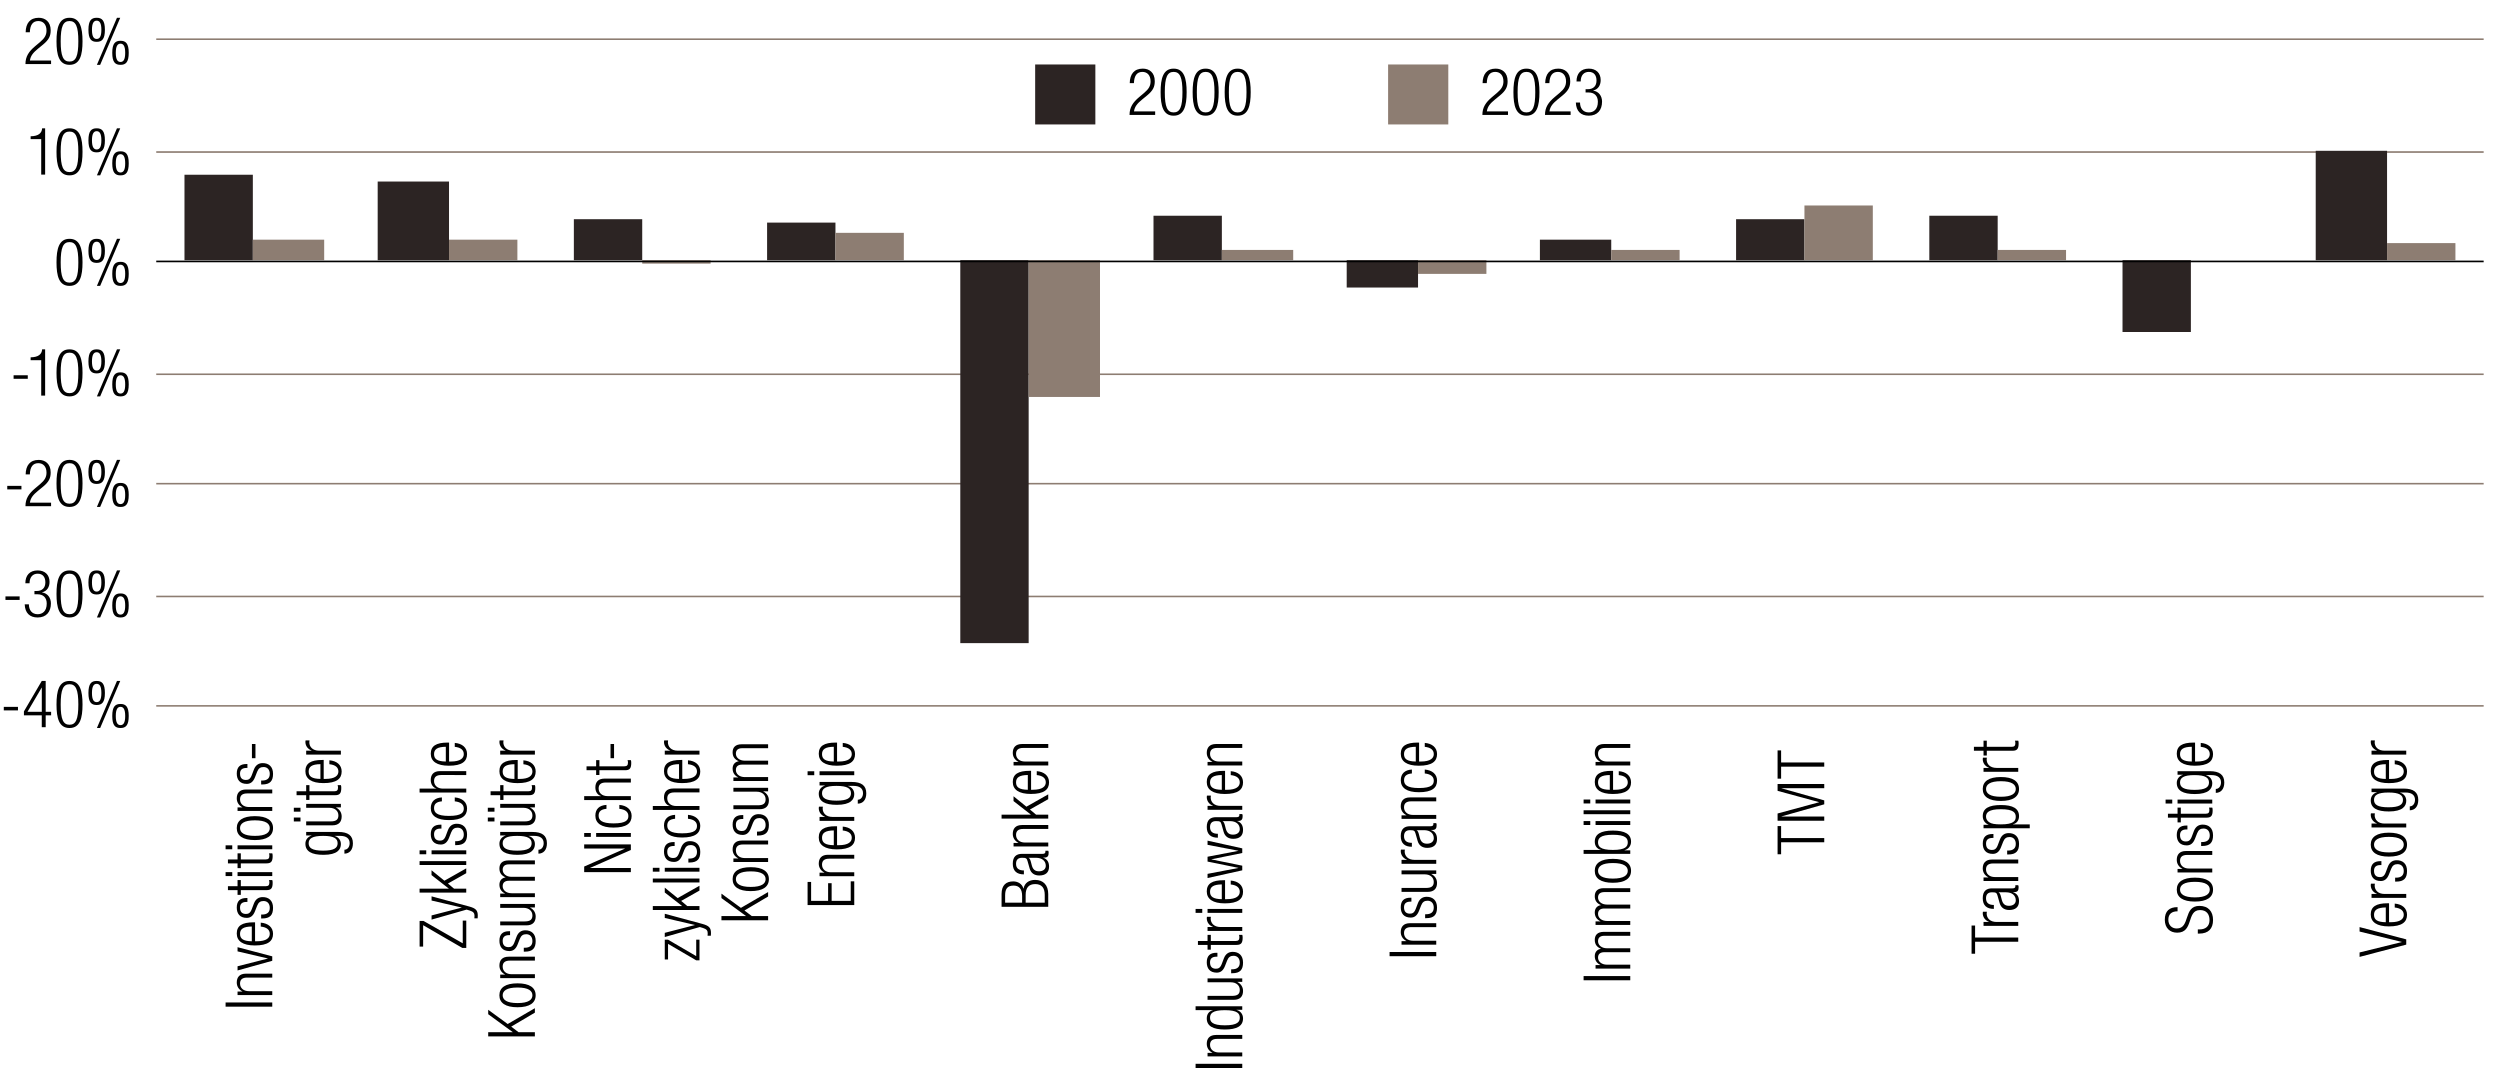 <svg xmlns="http://www.w3.org/2000/svg" xmlns:xlink="http://www.w3.org/1999/xlink" xml:space="preserve" enable-background="new 0 0 765 328" viewBox="0 0 765 328"><g><g><g><path d="M5.5 216.31v1.08H1.16v-1.08H5.5zM12.79 218.89H7.32v-1.2l5.46-9.32h1.2v9.44h1.66v1.08h-1.66v3.64h-1.2v-3.64zm0-1.08v-7.4h-.04l-4.34 7.4h4.38zM21.27 208.37c3.22 0 3.98 3.02 3.98 7.2s-.76 7.2-3.98 7.2c-3.22 0-3.98-3.02-3.98-7.2s.76-7.2 3.98-7.2zm0 13.4c1.94 0 2.7-1.66 2.7-6.2s-.76-6.2-2.7-6.2c-1.94 0-2.7 1.66-2.7 6.2s.76 6.2 2.7 6.2zM29.58 208.37c1.6 0 2.52.78 2.52 3.68s-.92 3.68-2.52 3.68-2.52-.78-2.52-3.68.92-3.68 2.52-3.68zm0 6.48c.86 0 1.44-.66 1.44-2.8 0-2.12-.58-2.8-1.44-2.8-.84 0-1.44.68-1.44 2.8 0 2.14.6 2.8 1.44 2.8zm6.21-6.48h1l-6.14 14.4h-1l6.14-14.4zm1.08 7.04c1.6 0 2.52.78 2.52 3.68 0 2.9-.92 3.68-2.52 3.68s-2.52-.78-2.52-3.68c0-2.9.92-3.68 2.52-3.68zm0 6.48c.86 0 1.44-.66 1.44-2.8 0-2.12-.58-2.8-1.44-2.8-.84 0-1.44.68-1.44 2.8 0 2.14.6 2.8 1.44 2.8z"/></g></g><g><g><path d="M6.01 182.49v1.08H1.67v-1.08h4.34zM10.54 180.85h.66c1.7 0 2.68-.96 2.68-2.64 0-1.64-.8-2.66-2.34-2.66-1.42 0-2.48.92-2.5 2.92H7.76c0-2.36 1.28-3.92 3.78-3.92 2.18 0 3.62 1.32 3.62 3.5 0 1.56-.74 2.82-2.28 3.2v.04c1.68.24 2.7 1.62 2.7 3.36 0 2.56-1.4 4.3-4.06 4.3-2.44 0-3.86-1.38-3.96-4.02h1.28c0 1.66.86 3.02 2.68 3.02 1.44 0 2.78-.88 2.78-3.26 0-1.84-1.1-2.84-2.82-2.84h-.94v-1zM21.27 174.55c3.22 0 3.98 3.02 3.98 7.2s-.76 7.2-3.98 7.2c-3.22 0-3.98-3.02-3.98-7.2s.76-7.2 3.98-7.2zm0 13.4c1.94 0 2.7-1.66 2.7-6.2s-.76-6.2-2.7-6.2c-1.94 0-2.7 1.66-2.7 6.2s.76 6.2 2.7 6.2zM29.58 174.55c1.6 0 2.52.78 2.52 3.68s-.92 3.68-2.52 3.68-2.52-.78-2.52-3.68.92-3.68 2.52-3.68zm0 6.48c.86 0 1.44-.66 1.44-2.8 0-2.12-.58-2.8-1.44-2.8-.84 0-1.44.68-1.44 2.8 0 2.14.6 2.8 1.44 2.8zm6.21-6.48h1l-6.14 14.4h-1l6.14-14.4zm1.08 7.04c1.6 0 2.52.78 2.52 3.68 0 2.9-.92 3.68-2.52 3.68s-2.52-.78-2.52-3.68c0-2.9.92-3.68 2.52-3.68zm0 6.48c.86 0 1.44-.66 1.44-2.8 0-2.12-.58-2.8-1.44-2.8-.84 0-1.44.68-1.44 2.8 0 2.14.6 2.8 1.44 2.8z"/></g></g><g><g><path d="M6.56 148.67v1.08H2.22v-1.08h4.34zM7.85 145.17c.04-2.74 1.34-4.44 4-4.44 1.92 0 3.66 1.14 3.66 3.84 0 1.72-.52 2.86-2.34 4.36l-1.54 1.26c-1.48 1.22-2.26 2.14-2.48 3.62h6.48v1.08H7.79c0-2.34 1.06-3.86 2.96-5.46l1.52-1.28c1.42-1.2 1.96-2.16 1.96-3.52 0-1.88-1.04-2.9-2.5-2.9-1.62 0-2.52 1.08-2.6 3.44H7.85zM21.27 140.72c3.22 0 3.98 3.02 3.98 7.2s-.76 7.2-3.98 7.2c-3.22 0-3.98-3.02-3.98-7.2s.76-7.2 3.98-7.2zm0 13.41c1.94 0 2.7-1.66 2.7-6.2s-.76-6.2-2.7-6.2c-1.94 0-2.7 1.66-2.7 6.2s.76 6.2 2.7 6.2zM29.58 140.72c1.6 0 2.52.78 2.52 3.68s-.92 3.68-2.52 3.68-2.52-.78-2.52-3.68.92-3.68 2.52-3.68zm0 6.49c.86 0 1.44-.66 1.44-2.8 0-2.12-.58-2.8-1.44-2.8-.84 0-1.44.68-1.44 2.8 0 2.14.6 2.8 1.44 2.8zm6.21-6.49h1l-6.14 14.4h-1l6.14-14.4zm1.08 7.05c1.6 0 2.52.78 2.52 3.68 0 2.9-.92 3.68-2.52 3.68s-2.52-.78-2.52-3.68c0-2.9.92-3.68 2.52-3.68zm0 6.48c.86 0 1.44-.66 1.44-2.8 0-2.12-.58-2.8-1.44-2.8-.84 0-1.44.68-1.44 2.8 0 2.14.6 2.8 1.44 2.8z"/></g></g><g><g><path d="M8.5 114.84v1.08H4.16v-1.08H8.5zM12.61 110.22H9.37v-.88c2.38-.02 3.44-.96 3.52-2.44h.92v14.16h-1.2v-10.84zM21.27 106.9c3.22 0 3.98 3.02 3.98 7.2s-.76 7.2-3.98 7.2c-3.22 0-3.98-3.02-3.98-7.2s.76-7.2 3.98-7.2zm0 13.41c1.94 0 2.7-1.66 2.7-6.2s-.76-6.2-2.7-6.2c-1.94 0-2.7 1.66-2.7 6.2s.76 6.2 2.7 6.2zM29.58 106.9c1.6 0 2.52.78 2.52 3.68 0 2.9-.92 3.68-2.52 3.68s-2.52-.78-2.52-3.68c0-2.9.92-3.68 2.52-3.68zm0 6.48c.86 0 1.44-.66 1.44-2.8 0-2.12-.58-2.8-1.44-2.8-.84 0-1.44.68-1.44 2.8 0 2.14.6 2.8 1.44 2.8zm6.21-6.48h1l-6.14 14.4h-1l6.14-14.4zm1.08 7.04c1.6 0 2.52.78 2.52 3.68 0 2.9-.92 3.68-2.52 3.68s-2.52-.78-2.52-3.68c0-2.9.92-3.68 2.52-3.68zm0 6.49c.86 0 1.44-.66 1.44-2.8 0-2.12-.58-2.8-1.44-2.8-.84 0-1.44.68-1.44 2.8 0 2.14.6 2.8 1.44 2.8z"/></g></g><g><g><path d="M21.27 73.08c3.22 0 3.98 3.02 3.98 7.2s-.76 7.2-3.98 7.2c-3.22 0-3.98-3.02-3.98-7.2s.76-7.2 3.98-7.2zm0 13.4c1.94 0 2.7-1.66 2.7-6.2s-.76-6.2-2.7-6.2c-1.94 0-2.7 1.66-2.7 6.2s.76 6.2 2.7 6.2zM29.58 73.08c1.6 0 2.52.78 2.52 3.68 0 2.9-.92 3.68-2.52 3.68s-2.52-.78-2.52-3.68c0-2.9.92-3.68 2.52-3.68zm0 6.48c.86 0 1.44-.66 1.44-2.8 0-2.12-.58-2.8-1.44-2.8-.84 0-1.44.68-1.44 2.8 0 2.14.6 2.8 1.44 2.8zm6.21-6.48h1l-6.14 14.4h-1l6.14-14.4zm1.08 7.04c1.6 0 2.52.78 2.52 3.68 0 2.9-.92 3.68-2.52 3.68s-2.52-.78-2.52-3.68c0-2.9.92-3.68 2.52-3.68zm0 6.48c.86 0 1.44-.66 1.44-2.8 0-2.12-.58-2.8-1.44-2.8-.84 0-1.44.68-1.44 2.8 0 2.14.6 2.8 1.44 2.8z"/></g></g><g><g><path d="M12.61 42.58H9.37v-.88c2.38-.02 3.44-.96 3.52-2.44h.92v14.16h-1.2V42.58zM21.27 39.26c3.22 0 3.98 3.02 3.98 7.2s-.76 7.2-3.98 7.2c-3.22 0-3.98-3.02-3.98-7.2s.76-7.2 3.98-7.2zm0 13.4c1.94 0 2.7-1.66 2.7-6.2s-.76-6.2-2.7-6.2c-1.94 0-2.7 1.66-2.7 6.2s.76 6.2 2.7 6.2zM29.58 39.26c1.6 0 2.52.78 2.52 3.68 0 2.9-.92 3.68-2.52 3.68s-2.52-.78-2.52-3.68c0-2.9.92-3.68 2.52-3.68zm0 6.48c.86 0 1.44-.66 1.44-2.8 0-2.12-.58-2.8-1.44-2.8-.84 0-1.44.68-1.44 2.8 0 2.14.6 2.8 1.44 2.8zm6.21-6.48h1l-6.14 14.4h-1l6.14-14.4zm1.08 7.04c1.6 0 2.52.78 2.52 3.68 0 2.9-.92 3.68-2.52 3.68s-2.52-.78-2.52-3.68c0-2.9.92-3.68 2.52-3.68zm0 6.48c.86 0 1.44-.66 1.44-2.8 0-2.12-.58-2.8-1.44-2.8-.84 0-1.44.68-1.44 2.8 0 2.14.6 2.8 1.44 2.8z"/></g></g><g><g><path d="M7.85 9.88c.04-2.74 1.34-4.44 4-4.44 1.92 0 3.66 1.14 3.66 3.84 0 1.72-.52 2.86-2.34 4.36l-1.54 1.26c-1.48 1.22-2.26 2.14-2.48 3.62h6.48v1.08H7.79c0-2.34 1.06-3.86 2.96-5.46l1.52-1.28c1.42-1.2 1.96-2.16 1.96-3.52 0-1.88-1.04-2.9-2.5-2.9-1.62 0-2.52 1.08-2.6 3.44H7.85zM21.27 5.44c3.22 0 3.98 3.02 3.98 7.2s-.76 7.2-3.98 7.2c-3.22 0-3.98-3.02-3.98-7.2s.76-7.2 3.98-7.2zm0 13.4c1.94 0 2.7-1.66 2.7-6.2s-.76-6.2-2.7-6.2c-1.94 0-2.7 1.66-2.7 6.2s.76 6.2 2.7 6.2zM29.58 5.44c1.6 0 2.52.78 2.52 3.68 0 2.9-.92 3.68-2.52 3.68s-2.52-.78-2.52-3.68c0-2.9.92-3.68 2.52-3.68zm0 6.48c.86 0 1.44-.66 1.44-2.8 0-2.12-.58-2.8-1.44-2.8-.84 0-1.44.68-1.44 2.8 0 2.14.6 2.8 1.44 2.8zm6.21-6.48h1l-6.14 14.4h-1l6.14-14.4zm1.08 7.04c1.6 0 2.52.78 2.52 3.68 0 2.9-.92 3.68-2.52 3.68s-2.52-.78-2.52-3.68c0-2.9.92-3.68 2.52-3.68zm0 6.48c.86 0 1.44-.66 1.44-2.8 0-2.12-.58-2.8-1.44-2.8-.84 0-1.44.68-1.44 2.8 0 2.14.6 2.8 1.44 2.8z"/></g></g><g><path fill="#2c2423" fill-rule="evenodd" d="M316.76 19.73h18.42v18.35h-18.42V19.73z" clip-rule="evenodd"/><path fill="#8d7d72" fill-rule="evenodd" d="M424.76 19.73h18.42v18.35h-18.42V19.73z" clip-rule="evenodd"/><g><g><path d="M345.7 25.44c.04-2.74 1.34-4.44 4-4.44 1.92 0 3.66 1.14 3.66 3.84 0 1.72-.52 2.86-2.34 4.36l-1.54 1.26c-1.48 1.22-2.26 2.14-2.48 3.62h6.48v1.08h-7.84c0-2.34 1.06-3.86 2.96-5.46l1.52-1.28c1.42-1.2 1.96-2.16 1.96-3.52 0-1.88-1.04-2.9-2.5-2.9-1.62 0-2.52 1.08-2.6 3.44h-1.28zM359.13 21c3.22 0 3.98 3.02 3.98 7.2s-.76 7.2-3.98 7.2c-3.22 0-3.98-3.02-3.98-7.2-.01-4.18.76-7.2 3.98-7.2zm0 13.4c1.94 0 2.7-1.66 2.7-6.2s-.76-6.2-2.7-6.2c-1.94 0-2.7 1.66-2.7 6.2s.76 6.2 2.7 6.2zM368.93 21c3.22 0 3.98 3.02 3.98 7.2s-.76 7.2-3.98 7.2c-3.22 0-3.98-3.02-3.98-7.2s.76-7.2 3.98-7.2zm0 13.4c1.94 0 2.7-1.66 2.7-6.2s-.76-6.2-2.7-6.2c-1.94 0-2.7 1.66-2.7 6.2s.76 6.2 2.7 6.2zM378.73 21c3.22 0 3.98 3.02 3.98 7.2s-.76 7.2-3.98 7.2-3.98-3.02-3.98-7.2.76-7.2 3.98-7.2zm0 13.4c1.94 0 2.7-1.66 2.7-6.2s-.76-6.2-2.7-6.2-2.7 1.66-2.7 6.2.76 6.2 2.7 6.2z"/></g></g><g><g><path d="M453.67 25.44c.04-2.74 1.34-4.44 4-4.44 1.92 0 3.66 1.14 3.66 3.84 0 1.72-.52 2.86-2.34 4.36l-1.54 1.26c-1.48 1.22-2.26 2.14-2.48 3.62h6.48v1.08h-7.84c0-2.34 1.06-3.86 2.96-5.46l1.52-1.28c1.42-1.2 1.96-2.16 1.96-3.52 0-1.88-1.04-2.9-2.5-2.9-1.62 0-2.52 1.08-2.6 3.44h-1.28zM467.09 21c3.22 0 3.98 3.02 3.98 7.2s-.76 7.2-3.98 7.2-3.98-3.02-3.98-7.2.76-7.2 3.98-7.2zm0 13.4c1.94 0 2.7-1.66 2.7-6.2s-.76-6.2-2.7-6.2-2.7 1.66-2.7 6.2.76 6.2 2.7 6.2zM472.83 25.44c.04-2.74 1.34-4.44 4-4.44 1.92 0 3.66 1.14 3.66 3.84 0 1.72-.52 2.86-2.34 4.36l-1.54 1.26c-1.48 1.22-2.26 2.14-2.48 3.62h6.48v1.08h-7.84c0-2.34 1.06-3.86 2.96-5.46l1.52-1.28c1.42-1.2 1.96-2.16 1.96-3.52 0-1.88-1.04-2.9-2.5-2.9-1.62 0-2.52 1.08-2.6 3.44h-1.28zM485.19 27.3h.66c1.7 0 2.68-.96 2.68-2.64 0-1.64-.8-2.66-2.34-2.66-1.42 0-2.48.92-2.5 2.92h-1.28c0-2.36 1.28-3.92 3.78-3.92 2.18 0 3.62 1.32 3.62 3.5 0 1.56-.74 2.82-2.28 3.2v.04c1.68.24 2.7 1.62 2.7 3.36 0 2.56-1.4 4.3-4.06 4.3-2.44 0-3.86-1.38-3.96-4.02h1.28c0 1.66.86 3.02 2.68 3.02 1.44 0 2.78-.88 2.78-3.26 0-1.84-1.1-2.84-2.82-2.84h-.94v-1z"/></g></g></g><g><g><path d="M69.03 308.04v-1.28h14.28v1.28H69.03zM72.69 304.5v-1.08h1.48v-.04c-1.18-.6-1.72-1.64-1.72-2.72 0-1.62.84-2.72 2.84-2.72h8.02v1.2h-7.68c-1.46 0-2.18.6-2.18 1.82 0 1.4 1.08 2.34 2.72 2.34h7.14v1.2H72.69zM72.69 296.96v-1.28l9.26-2.36v-.04l-9.26-2.16v-1.28l10.62 2.8V294l-10.62 2.96zM79.79 282.33c2.26.18 3.76 1.42 3.76 3.42 0 2.24-1.56 3.56-5.56 3.56-3.68 0-5.54-1.32-5.54-3.66 0-2.36 1.62-3.42 5.16-3.42h.44v5.8h.5c3.06 0 4-1.08 4-2.26 0-1.26-.9-2.04-2.76-2.24v-1.2zm-2.74 1.18c-2.64.04-3.6.78-3.6 2.26 0 1.48.96 2.22 3.6 2.26v-4.52zM78.03 278.83c-.58 1.5-1.46 2.04-2.52 2.04-2.18 0-3.06-1.36-3.06-3.16 0-2 1.02-2.92 2.96-2.92h.3v1.2h-.3c-1.38 0-1.96.64-1.96 1.74 0 1.4.74 1.94 1.8 1.94.74 0 1.32-.24 1.78-1.44l.66-1.74c.54-1.44 1.54-1.98 2.7-1.98 1.82 0 3.16 1.04 3.16 3.28 0 2.18-.9 3.26-3.3 3.26h-.34v-1.2h.28c1.56 0 2.36-.68 2.36-2.04 0-1.28-.72-2.1-1.9-2.1-.94 0-1.54.38-1.96 1.44l-.66 1.68zM73.69 272.38v1.46h-1v-1.46h-2.94v-1.2h2.94v-1.88h1v1.88h7.62c.84 0 1.12-.36 1.12-1.14 0-.24-.04-.48-.12-.74h1c.08.14.12.44.12.84 0 1.62-.44 2.24-1.86 2.24h-7.88zM69.03 268.07v-1.2h2.04v1.2h-2.04zm3.66 0v-1.2h10.62v1.2H72.69zM73.69 264.19v1.46h-1v-1.46h-2.94v-1.2h2.94v-1.88h1v1.88h7.62c.84 0 1.12-.36 1.12-1.14 0-.24-.04-.48-.12-.74h1c.08.14.12.44.12.84 0 1.62-.44 2.24-1.86 2.24h-7.88zM69.03 259.88v-1.2h2.04v1.2h-2.04zm3.66 0v-1.2h10.62v1.2H72.69zM72.45 253.4c0-2.34 1.86-3.66 5.54-3.66 3.7 0 5.56 1.32 5.56 3.66s-1.86 3.66-5.56 3.66c-3.68 0-5.54-1.32-5.54-3.66zm10.1 0c0-1.34-1.16-2.38-4.56-2.38-3.38 0-4.54 1.04-4.54 2.38s1.16 2.38 4.54 2.38c3.4 0 4.56-1.04 4.56-2.38zM72.69 248.15v-1.08h1.48v-.04c-1.18-.6-1.72-1.64-1.72-2.72 0-1.62.84-2.72 2.84-2.72h8.02v1.2h-7.68c-1.46 0-2.18.6-2.18 1.82 0 1.4 1.08 2.34 2.72 2.34h7.14v1.2H72.69zM78.03 237.83c-.58 1.5-1.46 2.04-2.52 2.04-2.18 0-3.06-1.36-3.06-3.16 0-2 1.02-2.92 2.96-2.92h.3v1.2h-.3c-1.38 0-1.96.64-1.96 1.74 0 1.4.74 1.94 1.8 1.94.74 0 1.32-.24 1.78-1.44l.66-1.74c.54-1.44 1.54-1.98 2.7-1.98 1.82 0 3.16 1.04 3.16 3.28 0 2.18-.9 3.26-3.3 3.26h-.34v-1.2h.28c1.56 0 2.36-.68 2.36-2.04 0-1.28-.72-2.1-1.9-2.1-.94 0-1.54.38-1.96 1.44l-.66 1.68zM77.09 227.67h1.08v4.34h-1.08v-4.34zM93.69 255.66v-1.08h9.86c2.94 0 4.44 1.08 4.44 3.48 0 2.06-1.08 3.14-2.6 3.16v-1.2c1 0 1.6-.94 1.6-2 0-1.46-1.02-2.24-2.9-2.24h-1.68v.04c1.3.38 1.9 1.38 1.9 2.48 0 1.64-1.08 3.28-5.32 3.28-3.66 0-5.54-1.06-5.54-3.4 0-1.16.68-2.1 1.88-2.48v-.04h-1.64zm9.62 2.38c0-1.42-1.04-2.26-4.44-2.26-3.38 0-4.42.84-4.42 2.26s1.04 2.26 4.42 2.26c3.4 0 4.44-.84 4.44-2.26zM89.91 248.37v-1.2h2.04v1.2h-2.04zm0 3v-1.2h2.04v1.2h-2.04zm3.78 1.18v-1.2h7.48c1.72 0 2.38-.58 2.38-1.84 0-1.36-1.08-2.32-2.72-2.32h-7.14v-1.2h10.62v1.08h-1.48v.04c1.18.6 1.72 1.64 1.72 2.72 0 1.62-.84 2.72-2.84 2.72h-8.02zM94.69 243.33v1.46h-1v-1.46h-2.94v-1.2h2.94v-1.88h1v1.88h7.62c.84 0 1.12-.36 1.12-1.14 0-.24-.04-.48-.12-.74h1c.08.14.12.44.12.84 0 1.62-.44 2.24-1.86 2.24h-7.88zM100.79 232.65c2.26.18 3.76 1.42 3.76 3.42 0 2.24-1.56 3.56-5.56 3.56-3.68 0-5.54-1.32-5.54-3.66 0-2.36 1.62-3.42 5.16-3.42h.44v5.8h.5c3.06 0 4-1.08 4-2.26 0-1.26-.9-2.04-2.76-2.24v-1.2zm-2.74 1.18c-2.64.04-3.6.78-3.6 2.26s.96 2.22 3.6 2.26v-4.52zM93.69 230.91v-1.2h1.66v-.04c-1.18-.46-1.9-1.44-1.9-2.68 0-.14.02-.28.06-.42h1.2c-.04.2-.06.4-.06.58 0 1.32.96 2.56 3.02 2.56h6.64v1.2H93.69z"/></g></g><g><g><path d="m141.48 290.07-12-6.96v6.56h-1.08v-7.86h1.2l12 6.84v-6.94h1.08v8.36h-1.2zM132.06 281.4v-1.28l9.2-2.38v-.04l-9.2-2.14v-1.28l11.48 3.1c2.08.56 2.66 1.2 2.66 2.82 0 .32-.02.56-.04.8h-1c.02-.26.04-.52.04-.78 0-.74-.3-1.24-1.42-1.58l-1-.3-10.72 3.06zM128.39 273.14v-1.2h8.94v-.04l-5.28-4.12v-1.48l3.94 3.2 6.68-3.78v1.48l-5.6 3.16 1.88 1.58h3.72v1.2h-14.28zM128.39 264.7v-1.2h14.28v1.2h-14.28zM128.39 261.41v-1.2h2.04v1.2h-2.04zm3.67 0v-1.2h10.62v1.2h-10.62zM137.4 256.39c-.58 1.5-1.46 2.04-2.52 2.04-2.18 0-3.06-1.36-3.06-3.16 0-2 1.02-2.92 2.96-2.92h.3v1.2h-.3c-1.38 0-1.96.64-1.96 1.74 0 1.4.74 1.94 1.8 1.94.74 0 1.32-.24 1.78-1.44l.66-1.74c.54-1.44 1.54-1.98 2.7-1.98 1.82 0 3.16 1.04 3.16 3.28 0 2.18-.9 3.26-3.3 3.26h-.34v-1.2h.28c1.56 0 2.36-.68 2.36-2.04 0-1.28-.72-2.1-1.9-2.1-.94 0-1.54.38-1.96 1.44l-.66 1.68zM139.16 244.01c2.26.18 3.76 1.42 3.76 3.38 0 2.24-1.56 3.56-5.56 3.56-3.68 0-5.54-1.32-5.54-3.66 0-2 1.22-3.16 3.4-3.28v1.2c-1.66.14-2.4.8-2.4 2.08 0 1.3.8 2.38 4.56 2.38 4 0 4.54-1.14 4.54-2.26 0-1.22-.9-2-2.76-2.2v-1.2zM128.39 242.52v-1.2h5.14v-.04c-1.08-.3-1.72-1.34-1.72-2.6 0-1.62.84-2.72 2.84-2.72h8.02v1.2H135c-1.46 0-2.18.6-2.18 1.82 0 1.4 1.08 2.34 2.72 2.34h7.14v1.2h-14.29zM139.16 227.33c2.26.18 3.76 1.42 3.76 3.42 0 2.24-1.56 3.56-5.56 3.56-3.68 0-5.54-1.32-5.54-3.66 0-2.36 1.62-3.42 5.16-3.42h.44v5.8h.5c3.06 0 4-1.08 4-2.26 0-1.26-.9-2.04-2.76-2.24v-1.2zm-2.74 1.18c-2.64.04-3.6.78-3.6 2.26s.96 2.22 3.6 2.26v-4.52zM149.39 317.13v-1.28h7.48v-.04l-7.48-5.46v-1.36l5.96 4.36 8.32-4.84v1.36l-7.24 4.28 2.24 1.7h5v1.28h-14.28zM152.81 304.56c0-2.34 1.86-3.66 5.54-3.66 3.7 0 5.56 1.32 5.56 3.66s-1.86 3.66-5.56 3.66c-3.67 0-5.54-1.32-5.54-3.66zm10.11 0c0-1.34-1.16-2.38-4.56-2.38-3.38 0-4.54 1.04-4.54 2.38s1.16 2.38 4.54 2.38c3.4 0 4.56-1.04 4.56-2.38zM153.06 299.31v-1.08h1.48v-.04c-1.18-.6-1.72-1.64-1.72-2.72 0-1.62.84-2.72 2.84-2.72h8.02v1.2H156c-1.46 0-2.18.6-2.18 1.82 0 1.4 1.08 2.34 2.72 2.34h7.14v1.2h-10.62zM158.4 288.99c-.58 1.5-1.46 2.04-2.52 2.04-2.18 0-3.06-1.36-3.06-3.16 0-2 1.02-2.92 2.96-2.92h.3v1.2h-.3c-1.38 0-1.96.64-1.96 1.74 0 1.4.74 1.94 1.8 1.94.74 0 1.32-.24 1.78-1.44l.66-1.74c.54-1.44 1.54-1.98 2.7-1.98 1.82 0 3.16 1.04 3.16 3.28 0 2.18-.9 3.26-3.3 3.26h-.34v-1.2h.28c1.56 0 2.36-.68 2.36-2.04 0-1.28-.72-2.1-1.9-2.1-.94 0-1.54.38-1.96 1.44l-.66 1.68zM153.06 283.16v-1.2h7.48c1.72 0 2.38-.58 2.38-1.84 0-1.36-1.08-2.32-2.72-2.32h-7.14v-1.2h10.62v1.08h-1.48v.04c1.18.6 1.72 1.64 1.72 2.72 0 1.62-.84 2.72-2.84 2.72h-8.02zM153.06 274.53v-1.08h1.48v-.04c-1.18-.56-1.72-1.52-1.72-2.7 0-1.28.78-2.06 1.86-2.22v-.04c-1.18-.48-1.86-1.34-1.86-2.7 0-1.48.84-2.46 2.74-2.46h8.12v1.2h-7.94c-1.26 0-1.92.58-1.92 1.66 0 1.2 1.08 2.16 2.72 2.16h7.14v1.2h-7.94c-1.26 0-1.92.58-1.92 1.66 0 1.2 1.08 2.16 2.72 2.16h7.14v1.2h-10.62zM153.06 255.66v-1.08h9.86c2.94 0 4.44 1.08 4.44 3.48 0 2.06-1.08 3.14-2.6 3.16v-1.2c1 0 1.6-.94 1.6-2 0-1.46-1.02-2.24-2.9-2.24h-1.68v.04c1.3.38 1.9 1.38 1.9 2.48 0 1.64-1.08 3.28-5.32 3.28-3.66 0-5.54-1.06-5.54-3.4 0-1.16.68-2.1 1.88-2.48v-.04h-1.64zm9.62 2.38c0-1.42-1.04-2.26-4.44-2.26-3.38 0-4.42.84-4.42 2.26s1.04 2.26 4.42 2.26c3.4 0 4.44-.84 4.44-2.26zM149.27 248.37v-1.2h2.04v1.2h-2.04zm0 3v-1.2h2.04v1.2h-2.04zm3.79 1.18v-1.2h7.48c1.72 0 2.38-.58 2.38-1.84 0-1.36-1.08-2.32-2.72-2.32h-7.14v-1.2h10.62v1.08h-1.48v.04c1.18.6 1.72 1.64 1.72 2.72 0 1.62-.84 2.72-2.84 2.72h-8.02zM154.06 243.33v1.46h-1v-1.46h-2.94v-1.2h2.94v-1.88h1v1.88h7.62c.84 0 1.12-.36 1.12-1.14 0-.24-.04-.48-.12-.74h1c.08.14.12.44.12.84 0 1.62-.44 2.24-1.86 2.24h-7.88zM160.16 232.66c2.26.18 3.76 1.42 3.76 3.42 0 2.24-1.56 3.56-5.56 3.56-3.68 0-5.54-1.32-5.54-3.66 0-2.36 1.62-3.42 5.16-3.42h.44v5.8h.5c3.06 0 4-1.08 4-2.26 0-1.26-.9-2.04-2.76-2.24v-1.2zm-2.74 1.18c-2.64.04-3.6.78-3.6 2.26s.96 2.22 3.6 2.26v-4.52zM153.06 230.91v-1.2h1.66v-.04c-1.18-.46-1.9-1.44-1.9-2.68 0-.14.02-.28.06-.42h1.2c-.04.2-.06.4-.06.58 0 1.32.96 2.56 3.02 2.56h6.64v1.2h-10.62z"/></g></g><g><g><path d="M178.76 266.88v-1.72l12.44-5.46v-.04h-12.44v-1.28h14.28v1.72l-12.44 5.46v.04h12.44v1.28h-14.28zM178.76 256.09v-1.2h2.04v1.2h-2.04zm3.66 0v-1.2h10.62v1.2h-10.62zM189.52 246.3c2.26.18 3.76 1.42 3.76 3.38 0 2.24-1.56 3.56-5.56 3.56-3.68 0-5.54-1.32-5.54-3.66 0-2 1.22-3.16 3.4-3.28v1.2c-1.66.14-2.4.8-2.4 2.08 0 1.3.8 2.38 4.56 2.38 4 0 4.54-1.14 4.54-2.26 0-1.22-.9-2-2.76-2.2v-1.2zM178.76 244.81v-1.2h5.14v-.04c-1.08-.3-1.72-1.34-1.72-2.6 0-1.62.84-2.72 2.84-2.72h8.02v1.2h-7.68c-1.46 0-2.18.6-2.18 1.82 0 1.4 1.08 2.34 2.72 2.34h7.14v1.2h-14.28zM183.42 235.69v1.46h-1v-1.46h-2.94v-1.2h2.94v-1.88h1v1.88h7.62c.84 0 1.12-.36 1.12-1.14 0-.24-.04-.48-.12-.74h1c.08.14.12.44.12.84 0 1.62-.44 2.24-1.86 2.24h-7.88zM186.82 227.67h1.08v4.34h-1.08v-4.34zM213.04 293.86l-8.62-5.04v4.78h-1v-6.06h1l8.62 5.04v-5.04h1v6.32h-1zM203.42 286.73v-1.28l9.2-2.38v-.04l-9.2-2.14v-1.28l11.48 3.1c2.08.56 2.66 1.2 2.66 2.82 0 .32-.02.56-.04.8h-1c.02-.26.04-.52.04-.78 0-.74-.3-1.24-1.42-1.58l-1-.3-10.72 3.06zM199.76 278.46v-1.2h8.94v-.04l-5.28-4.12v-1.48l3.94 3.2 6.68-3.78v1.48l-5.6 3.16 1.88 1.58h3.72v1.2h-14.28zM199.76 270.03v-1.2h14.28v1.2h-14.28zM199.76 266.74v-1.2h2.04v1.2h-2.04zm3.66 0v-1.2h10.62v1.2h-10.62zM208.76 261.71c-.58 1.5-1.46 2.04-2.52 2.04-2.18 0-3.06-1.36-3.06-3.16 0-2 1.02-2.92 2.96-2.92h.3v1.2h-.3c-1.38 0-1.96.64-1.96 1.74 0 1.4.74 1.94 1.8 1.94.74 0 1.32-.24 1.78-1.44l.66-1.74c.54-1.44 1.54-1.98 2.7-1.98 1.82 0 3.16 1.04 3.16 3.28 0 2.18-.9 3.26-3.3 3.26h-.34v-1.2h.28c1.56 0 2.36-.68 2.36-2.04 0-1.28-.72-2.1-1.9-2.1-.94 0-1.54.38-1.96 1.44l-.66 1.68zM210.52 249.34c2.26.18 3.76 1.42 3.76 3.38 0 2.24-1.56 3.56-5.56 3.56-3.68 0-5.54-1.32-5.54-3.66 0-2 1.22-3.16 3.4-3.28v1.2c-1.66.14-2.4.8-2.4 2.08 0 1.3.8 2.38 4.56 2.38 4 0 4.54-1.14 4.54-2.26 0-1.22-.9-2-2.76-2.2v-1.2zM199.76 247.84v-1.2h5.14v-.04c-1.08-.3-1.72-1.34-1.72-2.6 0-1.62.84-2.72 2.84-2.72h8.02v1.2h-7.68c-1.46 0-2.18.6-2.18 1.82 0 1.4 1.08 2.34 2.72 2.34h7.14v1.2h-14.28zM210.52 232.65c2.26.18 3.76 1.42 3.76 3.42 0 2.24-1.56 3.56-5.56 3.56-3.68 0-5.54-1.32-5.54-3.66 0-2.36 1.62-3.42 5.16-3.42h.44v5.8h.5c3.06 0 4-1.08 4-2.26 0-1.26-.9-2.04-2.76-2.24v-1.2zm-2.74 1.18c-2.64.04-3.6.78-3.6 2.26s.96 2.22 3.6 2.26v-4.52zM203.42 230.91v-1.2h1.66v-.04c-1.18-.46-1.9-1.44-1.9-2.68 0-.14.02-.28.06-.42h1.2c-.04.2-.06.4-.06.58 0 1.32.96 2.56 3.02 2.56h6.64v1.2h-10.62zM220.76 281.59v-1.28h7.48v-.04l-7.48-5.46v-1.36l5.96 4.36 8.32-4.84v1.36l-7.24 4.28 2.24 1.7h5v1.28h-14.28zM224.18 269.02c0-2.34 1.86-3.66 5.54-3.66 3.7 0 5.56 1.32 5.56 3.66s-1.86 3.66-5.56 3.66c-3.68 0-5.54-1.32-5.54-3.66zm10.1 0c0-1.34-1.16-2.38-4.56-2.38-3.38 0-4.54 1.04-4.54 2.38 0 1.34 1.16 2.38 4.54 2.38 3.4 0 4.56-1.04 4.56-2.38zM224.42 263.77v-1.08h1.48v-.04c-1.18-.6-1.72-1.64-1.72-2.72 0-1.62.84-2.72 2.84-2.72h8.02v1.2h-7.68c-1.46 0-2.18.6-2.18 1.82 0 1.4 1.08 2.34 2.72 2.34h7.14v1.2h-10.62zM229.76 253.45c-.58 1.5-1.46 2.04-2.52 2.04-2.18 0-3.06-1.36-3.06-3.16 0-2 1.02-2.92 2.96-2.92h.3v1.2h-.3c-1.38 0-1.96.64-1.96 1.74 0 1.4.74 1.94 1.8 1.94.74 0 1.32-.24 1.78-1.44l.66-1.74c.54-1.44 1.54-1.98 2.7-1.98 1.82 0 3.16 1.04 3.16 3.28 0 2.18-.9 3.26-3.3 3.26h-.34v-1.2h.28c1.56 0 2.36-.68 2.36-2.04 0-1.28-.72-2.1-1.9-2.1-.94 0-1.54.38-1.96 1.44l-.66 1.68zM224.42 247.62v-1.2h7.48c1.72 0 2.38-.58 2.38-1.84 0-1.36-1.08-2.32-2.72-2.32h-7.14v-1.2h10.62v1.08h-1.48v.04c1.18.6 1.72 1.64 1.72 2.72 0 1.62-.84 2.72-2.84 2.72h-8.02zM224.42 238.99v-1.08h1.48v-.04c-1.18-.56-1.72-1.52-1.72-2.7 0-1.28.78-2.06 1.86-2.22v-.04c-1.18-.48-1.86-1.34-1.86-2.7 0-1.48.84-2.46 2.74-2.46h8.12v1.2h-7.94c-1.26 0-1.92.58-1.92 1.66 0 1.2 1.08 2.16 2.72 2.16h7.14v1.2h-7.94c-1.26 0-1.92.58-1.92 1.66 0 1.2 1.08 2.16 2.72 2.16h7.14v1.2h-10.62z"/></g></g><g><g><path d="M247.12 276.95v-7.08h1.08v5.8h5.2v-5.42h1.08v5.42h5.84v-5.98h1.08v7.26h-14.28zM250.78 268.12v-1.08h1.48V267c-1.18-.6-1.72-1.64-1.72-2.72 0-1.62.84-2.72 2.84-2.72h8.02v1.2h-7.68c-1.46 0-2.18.6-2.18 1.82 0 1.4 1.08 2.34 2.72 2.34h7.14v1.2h-10.62zM257.88 252.93c2.26.18 3.76 1.42 3.76 3.42 0 2.24-1.56 3.56-5.56 3.56-3.68 0-5.54-1.32-5.54-3.66 0-2.36 1.62-3.42 5.16-3.42h.44v5.8h.5c3.06 0 4-1.08 4-2.26 0-1.26-.9-2.04-2.76-2.24v-1.2zm-2.74 1.18c-2.64.04-3.6.78-3.6 2.26s.96 2.22 3.6 2.26v-4.52zM250.78 251.18v-1.2h1.66v-.04c-1.18-.46-1.9-1.44-1.9-2.68 0-.14.02-.28.06-.42h1.2c-.04.2-.06.4-.06.58 0 1.32.96 2.56 3.02 2.56h6.64v1.2h-10.62zM250.78 240.36v-1.08h9.86c2.94 0 4.44 1.08 4.44 3.48 0 2.06-1.08 3.14-2.6 3.16v-1.2c1 0 1.6-.94 1.6-2 0-1.46-1.02-2.24-2.9-2.24h-1.68v.04c1.3.38 1.9 1.38 1.9 2.48 0 1.64-1.08 3.28-5.32 3.28-3.66 0-5.54-1.06-5.54-3.4 0-1.16.68-2.1 1.88-2.48v-.04h-1.64zm9.62 2.38c0-1.42-1.04-2.26-4.44-2.26-3.38 0-4.42.84-4.42 2.26s1.04 2.26 4.42 2.26c3.4 0 4.44-.84 4.44-2.26zM247.12 237.21v-1.2h2.04v1.2h-2.04zm3.66 0v-1.2h10.62v1.2h-10.62zM257.88 227.33c2.26.18 3.76 1.42 3.76 3.42 0 2.24-1.56 3.56-5.56 3.56-3.68 0-5.54-1.32-5.54-3.66 0-2.36 1.62-3.42 5.16-3.42h.44v5.8h.5c3.06 0 4-1.08 4-2.26 0-1.26-.9-2.04-2.76-2.24v-1.2zm-2.74 1.18c-2.64.04-3.6.78-3.6 2.26s.96 2.22 3.6 2.26v-4.52z"/></g></g><g><g><path d="M306.48 277.49v-3.94c0-2.76 1.46-3.84 3.58-3.84 1.4 0 2.74.76 3.1 2.2h.04c.34-1.76 1.7-2.66 3.56-2.66 2.5 0 4 1.62 4 4.32v3.92h-14.28zm6.29-1.28v-2.02c0-2.2-.94-3.2-2.6-3.2-1.9 0-2.6.98-2.6 2.98v2.24h5.2zm6.92 0v-2.38c0-2.22-1-3.3-2.92-3.3s-2.92 1.08-2.92 3.3v2.38h5.84zM313.31 267.56c-2.18 0-3.4-1.04-3.4-3.28 0-2.2 1.14-3 2.82-3h6.28c.6 0 .88-.2.88-.62v-.34h.88c.08.22.12.4.12.56 0 .94-.22 1.54-1.32 1.54h-.36v.04c1.4.48 1.8 1.56 1.8 2.74 0 1.86-1.16 2.7-3 2.7-1.4 0-2.52-.64-2.94-2.14l-.64-2.26c-.24-.84-.44-1.02-1.68-1.02-1.36 0-1.84.76-1.84 1.84 0 1.42.86 2.04 2.4 2.04v1.2zm1.46-5.08v.04c.36.12.58.8.7 1.28l.26 1c.32 1.2.94 1.82 2.2 1.82 1.24 0 2.08-.64 2.08-1.68 0-1.46-1.1-2.46-3-2.46h-2.24zM310.15 259.02v-1.08h1.48v-.04c-1.18-.6-1.72-1.64-1.72-2.72 0-1.62.84-2.72 2.84-2.72h8.02v1.2h-7.68c-1.46 0-2.18.6-2.18 1.82 0 1.4 1.08 2.34 2.72 2.34h7.14v1.2h-10.62zM306.48 250.49v-1.2h8.94v-.04l-5.28-4.12v-1.48l3.94 3.2 6.68-3.78v1.48l-5.6 3.16 1.88 1.58h3.72v1.2h-14.28zM317.25 235.97c2.26.18 3.76 1.42 3.76 3.42 0 2.24-1.56 3.56-5.56 3.56-3.68 0-5.54-1.32-5.54-3.66 0-2.36 1.62-3.42 5.16-3.42h.44v5.8h.5c3.06 0 4-1.08 4-2.26 0-1.26-.9-2.04-2.76-2.24v-1.2zm-2.74 1.18c-2.64.04-3.6.78-3.6 2.26 0 1.48.96 2.22 3.6 2.26v-4.52zM310.15 234.23v-1.08h1.48v-.04c-1.18-.6-1.72-1.64-1.72-2.72 0-1.62.84-2.72 2.84-2.72h8.02v1.2h-7.68c-1.46 0-2.18.6-2.18 1.82 0 1.4 1.08 2.34 2.72 2.34h7.14v1.2h-10.62z"/></g></g><g><g><path d="M365.85 326.8v-1.28h14.28v1.28h-14.28zM369.51 323.26v-1.08h1.48v-.04c-1.18-.6-1.72-1.64-1.72-2.72 0-1.62.84-2.72 2.84-2.72h8.02v1.2h-7.68c-1.46 0-2.18.6-2.18 1.82 0 1.4 1.08 2.34 2.72 2.34h7.14v1.2h-10.62zM378.37 308.99v.04c1.22.32 2 1.34 2 2.6 0 2.34-1.88 3.4-5.56 3.4-3.66 0-5.54-1.06-5.54-3.4 0-1.32.72-2.22 1.84-2.48v-.04h-5.26v-1.2h14.28v1.08h-1.76zm1 2.44c0-1.22-.62-2.32-4.56-2.32-3.92 0-4.54 1.1-4.54 2.32 0 1.2.62 2.32 4.54 2.32 3.94 0 4.56-1.12 4.56-2.32zM369.51 305.94v-1.2h7.48c1.72 0 2.38-.58 2.38-1.84 0-1.36-1.08-2.32-2.72-2.32h-7.14v-1.2h10.62v1.08h-1.48v.04c1.18.6 1.72 1.64 1.72 2.72 0 1.62-.84 2.72-2.84 2.72h-8.02zM374.85 295.59c-.58 1.5-1.46 2.04-2.52 2.04-2.18 0-3.06-1.36-3.06-3.16 0-2 1.02-2.92 2.96-2.92h.3v1.2h-.3c-1.38 0-1.96.64-1.96 1.74 0 1.4.74 1.94 1.8 1.94.74 0 1.32-.24 1.78-1.44l.66-1.74c.54-1.44 1.54-1.98 2.7-1.98 1.82 0 3.16 1.04 3.16 3.28 0 2.18-.9 3.26-3.3 3.26h-.34v-1.2h.28c1.56 0 2.36-.68 2.36-2.04 0-1.28-.72-2.1-1.9-2.1-.94 0-1.54.38-1.96 1.44l-.66 1.68zM370.51 289.14v1.46h-1v-1.46h-2.94v-1.2h2.94v-1.88h1v1.88h7.62c.84 0 1.12-.36 1.12-1.14 0-.24-.04-.48-.12-.74h1c.08.14.12.44.12.84 0 1.62-.44 2.24-1.86 2.24h-7.88zM369.51 284.87v-1.2h1.66v-.04c-1.18-.46-1.9-1.44-1.9-2.68 0-.14.02-.28.06-.42h1.2c-.04.2-.06.4-.06.58 0 1.32.96 2.56 3.02 2.56h6.64v1.2h-10.62zM365.85 279.33v-1.2h2.04v1.2h-2.04zm3.66 0v-1.2h10.62v1.2h-10.62zM376.61 269.45c2.26.18 3.76 1.42 3.76 3.42 0 2.24-1.56 3.56-5.56 3.56-3.68 0-5.54-1.32-5.54-3.66 0-2.36 1.62-3.42 5.16-3.42h.44v5.8h.5c3.06 0 4-1.08 4-2.26 0-1.26-.9-2.04-2.76-2.24v-1.2zm-2.74 1.18c-2.64.04-3.6.78-3.6 2.26 0 1.48.96 2.22 3.6 2.26v-4.52zM369.51 268.68v-1.28l9.42-1.8v-.04l-9.42-1.92v-1.48l9.42-1.8v-.04l-9.42-1.8v-1.28l10.62 2.36v1.42l-9.42 1.92v.04l9.42 1.92v1.42l-10.62 2.36zM372.67 256.34c-2.18 0-3.4-1.04-3.4-3.28 0-2.2 1.14-3 2.82-3h6.28c.6 0 .88-.2.88-.62v-.34h.88c.08.22.12.4.12.56 0 .94-.22 1.54-1.32 1.54h-.36v.04c1.4.48 1.8 1.56 1.8 2.74 0 1.86-1.16 2.7-3 2.7-1.4 0-2.52-.64-2.94-2.14l-.64-2.26c-.24-.84-.44-1.02-1.68-1.02-1.36 0-1.84.76-1.84 1.84 0 1.42.86 2.04 2.4 2.04v1.2zm1.46-5.08v.04c.36.12.58.8.7 1.28l.26 1c.32 1.2.94 1.82 2.2 1.82 1.24 0 2.08-.64 2.08-1.68 0-1.46-1.1-2.46-3-2.46h-2.24zM369.51 247.8v-1.2h1.66v-.04c-1.18-.46-1.9-1.44-1.9-2.68 0-.14.02-.28.06-.42h1.2c-.04.2-.06.4-.06.58 0 1.32.96 2.56 3.02 2.56h6.64v1.2h-10.62zM376.61 235.98c2.26.18 3.76 1.42 3.76 3.42 0 2.24-1.56 3.56-5.56 3.56-3.68 0-5.54-1.32-5.54-3.66 0-2.36 1.62-3.42 5.16-3.42h.44v5.8h.5c3.06 0 4-1.08 4-2.26 0-1.26-.9-2.04-2.76-2.24v-1.2zm-2.74 1.18c-2.64.04-3.6.78-3.6 2.26s.96 2.22 3.6 2.26v-4.52zM369.51 234.23v-1.08h1.48v-.04c-1.18-.6-1.72-1.64-1.72-2.72 0-1.62.84-2.72 2.84-2.72h8.02v1.2h-7.68c-1.46 0-2.18.6-2.18 1.82 0 1.4 1.08 2.34 2.72 2.34h7.14v1.2h-10.62z"/></g></g><g><g><path d="M425.21 292.59v-1.28h14.28v1.28h-14.28zM428.87 289.06v-1.08h1.48v-.04c-1.18-.6-1.72-1.64-1.72-2.72 0-1.62.84-2.72 2.84-2.72h8.02v1.2h-7.68c-1.46 0-2.18.6-2.18 1.82 0 1.4 1.08 2.34 2.72 2.34h7.14v1.2h-10.62zM434.21 278.74c-.58 1.5-1.46 2.04-2.52 2.04-2.18 0-3.06-1.36-3.06-3.16 0-2 1.02-2.92 2.96-2.92h.3v1.2h-.3c-1.38 0-1.96.64-1.96 1.74 0 1.4.74 1.94 1.8 1.94.74 0 1.32-.24 1.78-1.44l.66-1.74c.54-1.44 1.54-1.98 2.7-1.98 1.82 0 3.16 1.04 3.16 3.28 0 2.18-.9 3.26-3.3 3.26h-.34v-1.2h.28c1.56 0 2.36-.68 2.36-2.04 0-1.28-.72-2.1-1.9-2.1-.94 0-1.54.38-1.96 1.44l-.66 1.68zM428.87 272.91v-1.2h7.48c1.72 0 2.38-.58 2.38-1.84 0-1.36-1.08-2.32-2.72-2.32h-7.14v-1.2h10.62v1.08h-1.48v.04c1.18.6 1.72 1.64 1.72 2.72 0 1.62-.84 2.72-2.84 2.72h-8.02zM428.87 264.32v-1.2h1.66v-.04c-1.18-.46-1.9-1.44-1.9-2.68 0-.14.02-.28.06-.42h1.2c-.04.2-.06.4-.06.58 0 1.32.96 2.56 3.02 2.56h6.64v1.2h-10.62zM432.03 259.11c-2.18 0-3.4-1.04-3.4-3.28 0-2.2 1.14-3 2.82-3h6.28c.6 0 .88-.2.88-.62v-.34h.88c.08.22.12.4.12.56 0 .94-.22 1.54-1.32 1.54h-.36v.04c1.4.48 1.8 1.56 1.8 2.74 0 1.86-1.16 2.7-3 2.7-1.4 0-2.52-.64-2.94-2.14l-.64-2.26c-.24-.84-.44-1.02-1.68-1.02-1.36 0-1.84.76-1.84 1.84 0 1.42.86 2.04 2.4 2.04v1.2zm1.47-5.08v.04c.36.12.58.8.7 1.28l.26 1c.32 1.2.94 1.82 2.2 1.82 1.24 0 2.08-.64 2.08-1.68 0-1.46-1.1-2.46-3-2.46h-2.24zM428.87 250.57v-1.08h1.48v-.04c-1.18-.6-1.72-1.64-1.72-2.72 0-1.62.84-2.72 2.84-2.72h8.02v1.2h-7.68c-1.46 0-2.18.6-2.18 1.82 0 1.4 1.08 2.34 2.72 2.34h7.14v1.2h-10.62zM435.98 235.48c2.26.18 3.76 1.42 3.76 3.38 0 2.24-1.56 3.56-5.56 3.56-3.68 0-5.54-1.32-5.54-3.66 0-2 1.22-3.16 3.4-3.28v1.2c-1.66.14-2.4.8-2.4 2.08 0 1.3.8 2.38 4.56 2.38 4 0 4.54-1.14 4.54-2.26 0-1.22-.9-2-2.76-2.2v-1.2zM435.98 227.33c2.26.18 3.76 1.42 3.76 3.42 0 2.24-1.56 3.56-5.56 3.56-3.68 0-5.54-1.32-5.54-3.66 0-2.36 1.62-3.42 5.16-3.42h.44v5.8h.5c3.06 0 4-1.08 4-2.26 0-1.26-.9-2.04-2.76-2.24v-1.2zm-2.75 1.18c-2.64.04-3.6.78-3.6 2.26s.96 2.22 3.6 2.26v-4.52z"/></g></g><g><g><path d="M484.58 299.96v-1.28h14.28v1.28h-14.28zM488.24 296.39v-1.08h1.48v-.04c-1.18-.56-1.72-1.52-1.72-2.7 0-1.28.78-2.06 1.86-2.22v-.04c-1.18-.48-1.86-1.34-1.86-2.7 0-1.48.84-2.46 2.74-2.46h8.12v1.2h-7.94c-1.26 0-1.92.58-1.92 1.66 0 1.2 1.08 2.16 2.72 2.16h7.14v1.2h-7.94c-1.26 0-1.92.58-1.92 1.66 0 1.2 1.08 2.16 2.72 2.16h7.14v1.2h-10.62zM488.24 283.02v-1.08h1.48v-.04c-1.18-.56-1.72-1.52-1.72-2.7 0-1.28.78-2.06 1.86-2.22v-.04c-1.18-.48-1.86-1.34-1.86-2.7 0-1.48.84-2.46 2.74-2.46h8.12v1.2h-7.94c-1.26 0-1.92.58-1.92 1.66 0 1.2 1.08 2.16 2.72 2.16h7.14v1.2h-7.94c-1.26 0-1.92.58-1.92 1.66 0 1.2 1.08 2.16 2.72 2.16h7.14v1.2h-10.62zM488 266.47c0-2.34 1.86-3.66 5.54-3.66 3.7 0 5.56 1.32 5.56 3.66s-1.86 3.66-5.56 3.66c-3.68 0-5.54-1.32-5.54-3.66zm10.1 0c0-1.34-1.16-2.38-4.56-2.38-3.38 0-4.54 1.04-4.54 2.38 0 1.34 1.16 2.38 4.54 2.38 3.4 0 4.56-1.04 4.56-2.38zM484.58 261.28v-1.2h5.26v-.04c-1.12-.26-1.84-1.16-1.84-2.48 0-2.34 1.88-3.4 5.54-3.4 3.68 0 5.56 1.06 5.56 3.4 0 1.26-.78 2.28-2 2.6v.04h1.76v1.08h-14.28zm13.52-3.52c0-1.2-.62-2.32-4.56-2.32-3.92 0-4.54 1.12-4.54 2.32 0 1.22.62 2.32 4.54 2.32 3.94 0 4.56-1.1 4.56-2.32zM484.58 252.44v-1.2h2.04v1.2h-2.04zm3.66 0v-1.2h10.62v1.2h-10.62zM484.58 249.15v-1.2h14.28v1.2h-14.28zM484.58 245.86v-1.2h2.04v1.2h-2.04zm3.66 0v-1.2h10.62v1.2h-10.62zM495.34 235.98c2.26.18 3.76 1.42 3.76 3.42 0 2.24-1.56 3.56-5.56 3.56-3.68 0-5.54-1.32-5.54-3.66 0-2.36 1.62-3.42 5.16-3.42h.44v5.8h.5c3.06 0 4-1.08 4-2.26 0-1.26-.9-2.04-2.76-2.24v-1.2zm-2.74 1.18c-2.64.04-3.6.78-3.6 2.26s.96 2.22 3.6 2.26v-4.52zM488.24 234.23v-1.08h1.48v-.04c-1.18-.6-1.72-1.64-1.72-2.72 0-1.62.84-2.72 2.84-2.72h8.02v1.2h-7.68c-1.46 0-2.18.6-2.18 1.82 0 1.4 1.08 2.34 2.72 2.34h7.14v1.2h-10.62z"/></g></g><g><g><path d="M545.02 257.73v3.68h-1.08v-8.64h1.08v3.68h13.2v1.28h-13.2zM543.94 251.15v-2.22l12.68-3.44v-.04L543.94 242v-2.1h14.28v1.28h-13.08v.04l13.08 3.7v1.2l-13.08 3.7v.04h13.08v1.28h-14.28zM545.02 234.59v3.68h-1.08v-8.64h1.08v3.68h13.2v1.28h-13.2z"/></g></g><g><g><path d="M604.38 288.17v3.68h-1.08v-8.64h1.08v3.68h13.2v1.28h-13.2zM606.96 283.32v-1.2h1.66v-.04c-1.18-.46-1.9-1.44-1.9-2.68 0-.14.02-.28.06-.42h1.2c-.04.2-.06.4-.06.58 0 1.32.96 2.56 3.02 2.56h6.64v1.2h-10.62zM610.12 278.12c-2.18 0-3.4-1.04-3.4-3.28 0-2.2 1.14-3 2.82-3h6.28c.6 0 .88-.2.88-.62v-.34h.88c.08.22.12.4.12.56 0 .94-.22 1.54-1.32 1.54h-.36v.04c1.4.48 1.8 1.56 1.8 2.74 0 1.86-1.16 2.7-3 2.7-1.4 0-2.52-.64-2.94-2.14l-.64-2.26c-.24-.84-.44-1.02-1.68-1.02-1.36 0-1.84.76-1.84 1.84 0 1.42.86 2.04 2.4 2.04v1.2zm1.47-5.08v.04c.36.12.58.8.7 1.28l.26 1c.32 1.2.94 1.82 2.2 1.82 1.24 0 2.08-.64 2.08-1.68 0-1.46-1.1-2.46-3-2.46h-2.24zM606.96 269.58v-1.08h1.48v-.04c-1.18-.6-1.72-1.64-1.72-2.72 0-1.62.84-2.72 2.84-2.72h8.02v1.2h-7.68c-1.46 0-2.18.6-2.18 1.82 0 1.4 1.08 2.34 2.72 2.34h7.14v1.2h-10.62zM612.31 259.25c-.58 1.5-1.46 2.04-2.52 2.04-2.18 0-3.06-1.36-3.06-3.16 0-2 1.02-2.92 2.96-2.92h.3v1.2h-.3c-1.38 0-1.96.64-1.96 1.74 0 1.4.74 1.94 1.8 1.94.74 0 1.32-.24 1.78-1.44l.66-1.74c.54-1.44 1.54-1.98 2.7-1.98 1.82 0 3.16 1.04 3.16 3.28 0 2.18-.9 3.26-3.3 3.26h-.34v-1.2h.28c1.56 0 2.36-.68 2.36-2.04 0-1.28-.72-2.1-1.9-2.1-.94 0-1.54.38-1.96 1.44l-.66 1.68zM606.96 253.46v-1.08h1.52v-.04c-.98-.38-1.76-1.26-1.76-2.62 0-2.36 1.88-3.38 5.56-3.38 3.66 0 5.54 1.06 5.54 3.4 0 1.32-.72 2.22-1.84 2.48v.04h5.12v1.2h-14.14zm.76-3.56c0 .68.36 1.28.94 1.68.74.52 1.78.68 3.62.68 3.92 0 4.54-1.1 4.54-2.32 0-1.2-.62-2.32-4.54-2.32-3.86-.01-4.56 1.11-4.56 2.28zM606.72 241.43c0-2.34 1.86-3.66 5.54-3.66 3.7 0 5.56 1.32 5.56 3.66s-1.86 3.66-5.56 3.66c-3.68 0-5.54-1.32-5.54-3.66zm10.11 0c0-1.34-1.16-2.38-4.56-2.38-3.38 0-4.54 1.04-4.54 2.38 0 1.34 1.16 2.38 4.54 2.38 3.4 0 4.56-1.04 4.56-2.38zM606.96 236.18v-1.2h1.66v-.04c-1.18-.46-1.9-1.44-1.9-2.68 0-.14.02-.28.06-.42h1.2c-.04.2-.06.4-.06.58 0 1.32.96 2.56 3.02 2.56h6.64v1.2h-10.62zM607.96 229.73v1.46h-1v-1.46h-2.94v-1.2h2.94v-1.88h1v1.88h7.62c.84 0 1.12-.36 1.12-1.14 0-.24-.04-.48-.12-.74h1c.08.14.12.44.12.84 0 1.62-.44 2.24-1.86 2.24h-7.88z"/></g></g><g><g><path d="M666.33 278.86c-1.76 0-2.82.82-2.82 2.56s1.14 2.7 2.56 2.7c4.26 0 1.92-6.92 6.94-6.92 2.76 0 4.18 1.72 4.18 4.32 0 2.68-1.44 4.16-4.24 4.16h-.42v-1.28h.54c1.82 0 3.04-.96 3.04-2.84 0-1.8-.9-3.08-2.9-3.08-4.24 0-1.82 6.92-7 6.92-2.24 0-3.78-1.46-3.78-3.94 0-2.66 1.36-3.88 3.9-3.88v1.28zM666.09 272.22c0-2.34 1.86-3.66 5.54-3.66 3.7 0 5.56 1.32 5.56 3.66s-1.86 3.66-5.56 3.66c-3.68 0-5.54-1.32-5.54-3.66zm10.1 0c0-1.34-1.16-2.38-4.56-2.38-3.38 0-4.54 1.04-4.54 2.38 0 1.34 1.16 2.38 4.54 2.38 3.4 0 4.56-1.04 4.56-2.38zM666.33 266.97v-1.08h1.48v-.04c-1.18-.6-1.72-1.64-1.72-2.72 0-1.62.84-2.72 2.84-2.72h8.02v1.2h-7.68c-1.46 0-2.18.6-2.18 1.82 0 1.4 1.08 2.34 2.72 2.34h7.14v1.2h-10.62zM671.67 256.65c-.58 1.5-1.46 2.04-2.52 2.04-2.18 0-3.06-1.36-3.06-3.16 0-2 1.02-2.92 2.96-2.92h.3v1.2h-.3c-1.38 0-1.96.64-1.96 1.74 0 1.4.74 1.94 1.8 1.94.74 0 1.32-.24 1.78-1.44l.66-1.74c.54-1.44 1.54-1.98 2.7-1.98 1.82 0 3.16 1.04 3.16 3.28 0 2.18-.9 3.26-3.3 3.26h-.34v-1.2h.28c1.56 0 2.36-.68 2.36-2.04 0-1.28-.72-2.1-1.9-2.1-.94 0-1.54.38-1.96 1.44l-.66 1.68zM667.33 250.2v1.46h-1v-1.46h-2.94V249h2.94v-1.88h1V249h7.62c.84 0 1.12-.36 1.12-1.14 0-.24-.04-.48-.12-.74h1c.08.14.12.44.12.84 0 1.62-.44 2.24-1.86 2.24h-7.88zM662.67 245.88v-1.2h2.04v1.2h-2.04zm3.66 0v-1.2h10.62v1.2h-10.62zM666.33 237.06v-1.08h9.86c2.94 0 4.44 1.08 4.44 3.48 0 2.06-1.08 3.14-2.6 3.16v-1.2c1 0 1.6-.94 1.6-2 0-1.46-1.02-2.24-2.9-2.24h-1.68v.04c1.3.38 1.9 1.38 1.9 2.48 0 1.64-1.08 3.28-5.32 3.28-3.66 0-5.54-1.06-5.54-3.4 0-1.16.68-2.1 1.88-2.48v-.04h-1.64zm9.62 2.38c0-1.42-1.04-2.26-4.44-2.26-3.38 0-4.42.84-4.42 2.26s1.04 2.26 4.42 2.26c3.4 0 4.44-.84 4.44-2.26zM673.43 227.33c2.26.18 3.76 1.42 3.76 3.42 0 2.24-1.56 3.56-5.56 3.56-3.68 0-5.54-1.32-5.54-3.66 0-2.36 1.62-3.42 5.16-3.42h.44v5.8h.5c3.06 0 4-1.08 4-2.26 0-1.26-.9-2.04-2.76-2.24v-1.2zm-2.74 1.18c-2.64.04-3.6.78-3.6 2.26s.96 2.22 3.6 2.26v-4.52z"/></g></g><g><g><path d="M722.03 292.81v-1.36l12.92-3.18v-.04l-12.92-3.18v-1.36l14.28 3.76v1.6l-14.28 3.76zM732.79 276.5c2.26.18 3.76 1.42 3.76 3.42 0 2.24-1.56 3.56-5.56 3.56-3.68 0-5.54-1.32-5.54-3.66 0-2.36 1.62-3.42 5.16-3.42h.44v5.8h.5c3.06 0 4-1.08 4-2.26 0-1.26-.9-2.04-2.76-2.24v-1.2zm-2.74 1.18c-2.64.04-3.6.78-3.6 2.26s.96 2.22 3.6 2.26v-4.52zM725.69 274.75v-1.2h1.66v-.04c-1.18-.46-1.9-1.44-1.9-2.68 0-.14.02-.28.06-.42h1.2c-.04.2-.06.4-.06.58 0 1.32.96 2.56 3.02 2.56h6.64v1.2h-10.62zM731.03 267.55c-.58 1.5-1.46 2.04-2.52 2.04-2.18 0-3.06-1.36-3.06-3.16 0-2 1.02-2.92 2.96-2.92h.3v1.2h-.3c-1.38 0-1.96.64-1.96 1.74 0 1.4.74 1.94 1.8 1.94.74 0 1.32-.24 1.78-1.44l.66-1.74c.54-1.44 1.54-1.98 2.7-1.98 1.82 0 3.16 1.04 3.16 3.28 0 2.18-.9 3.26-3.3 3.26h-.34v-1.2h.28c1.56 0 2.36-.68 2.36-2.04 0-1.28-.72-2.1-1.9-2.1-.94 0-1.54.38-1.96 1.44l-.66 1.68zM725.45 258.46c0-2.34 1.86-3.66 5.54-3.66 3.7 0 5.56 1.32 5.56 3.66s-1.86 3.66-5.56 3.66c-3.68 0-5.54-1.32-5.54-3.66zm10.1 0c0-1.34-1.16-2.38-4.56-2.38-3.38 0-4.54 1.04-4.54 2.38 0 1.34 1.16 2.38 4.54 2.38 3.4 0 4.56-1.04 4.56-2.38zM725.69 253.21v-1.2h1.66v-.04c-1.18-.46-1.9-1.44-1.9-2.68 0-.14.02-.28.06-.42h1.2c-.04.2-.06.4-.06.58 0 1.32.96 2.56 3.02 2.56h6.64v1.2h-10.62zM725.69 242.39v-1.08h9.86c2.94 0 4.44 1.08 4.44 3.48 0 2.06-1.08 3.14-2.6 3.16v-1.2c1 0 1.6-.94 1.6-2 0-1.46-1.02-2.24-2.9-2.24h-1.68v.04c1.3.38 1.9 1.38 1.9 2.48 0 1.64-1.08 3.28-5.32 3.28-3.66 0-5.54-1.06-5.54-3.4 0-1.16.68-2.1 1.88-2.48v-.04h-1.64zm9.62 2.38c0-1.42-1.04-2.26-4.44-2.26-3.38 0-4.42.84-4.42 2.26s1.04 2.26 4.42 2.26c3.4 0 4.44-.84 4.44-2.26zM732.79 232.66c2.26.18 3.76 1.42 3.76 3.42 0 2.24-1.56 3.56-5.56 3.56-3.68 0-5.54-1.32-5.54-3.66 0-2.36 1.62-3.42 5.16-3.42h.44v5.8h.5c3.06 0 4-1.08 4-2.26 0-1.26-.9-2.04-2.76-2.24v-1.2zm-2.74 1.18c-2.64.04-3.6.78-3.6 2.26s.96 2.22 3.6 2.26v-4.52zM725.69 230.91v-1.2h1.66v-.04c-1.18-.46-1.9-1.44-1.9-2.68 0-.14.02-.28.06-.42h1.2c-.04.2-.06.4-.06.58 0 1.32.96 2.56 3.02 2.56h6.64v1.2h-10.62z"/></g></g><g><path fill="none" stroke="#8d7d72" stroke-linejoin="round" stroke-miterlimit="10" stroke-width=".5" d="M47.81 216H760M47.81 182.52H760M47.81 148H760M47.81 114.52H760m-712.19-68H760M47.81 12H760"/><path fill="#2c2423" d="M56.45 53.47h20.92v26.15H56.45V53.47zm59.12 2.09h21.83v24.06h-21.83V55.56zm60.03 11.51h20.92v12.55H175.6V67.07zm59.13 1.04h20.92v11.51h-20.92V68.11zm59.12 128.68h20.92V79.62h-20.92v117.17zm59.12-130.77h20.92v13.6h-20.92v-13.6zm59.12 21.97h21.83v-8.37h-21.83v8.37zm59.12-14.65h21.83v6.28h-21.83v-6.28zm60.03-6.27h20.92v12.55h-20.92V67.07zm59.13-1.05h20.92v13.6h-20.92v-13.6zm59.12 35.57h20.92V79.62h-20.92v21.97zm59.12-55.45h21.83v33.48h-21.83V46.14z"/><path fill="#8d7d72" d="M77.37 73.34H99.2v6.28H77.37v-6.28zm60.03 0h20.92v6.28H137.4v-6.28zm59.12 7.33h20.92v-1.05h-20.92v1.05zm59.13-9.42h20.92v8.37h-20.92v-8.37zm59.12 50.22h21.83V79.62h-21.83v41.85zm59.12-44.99h21.83v3.14h-21.83v-3.14zm60.03 7.33h20.92v-4.18h-20.92v4.18zm59.12-7.33h20.92v3.14h-20.92v-3.14zm59.12-13.6h20.92v16.74h-20.92V62.88zm59.13 13.6h20.92v3.14h-20.92v-3.14zm119.15-2.09h20.92v5.23h-20.92v-5.23z"/><path fill="none" stroke="#000" stroke-linejoin="round" stroke-miterlimit="10" stroke-width=".5" d="M47.81 80H760"/></g></g></svg>
